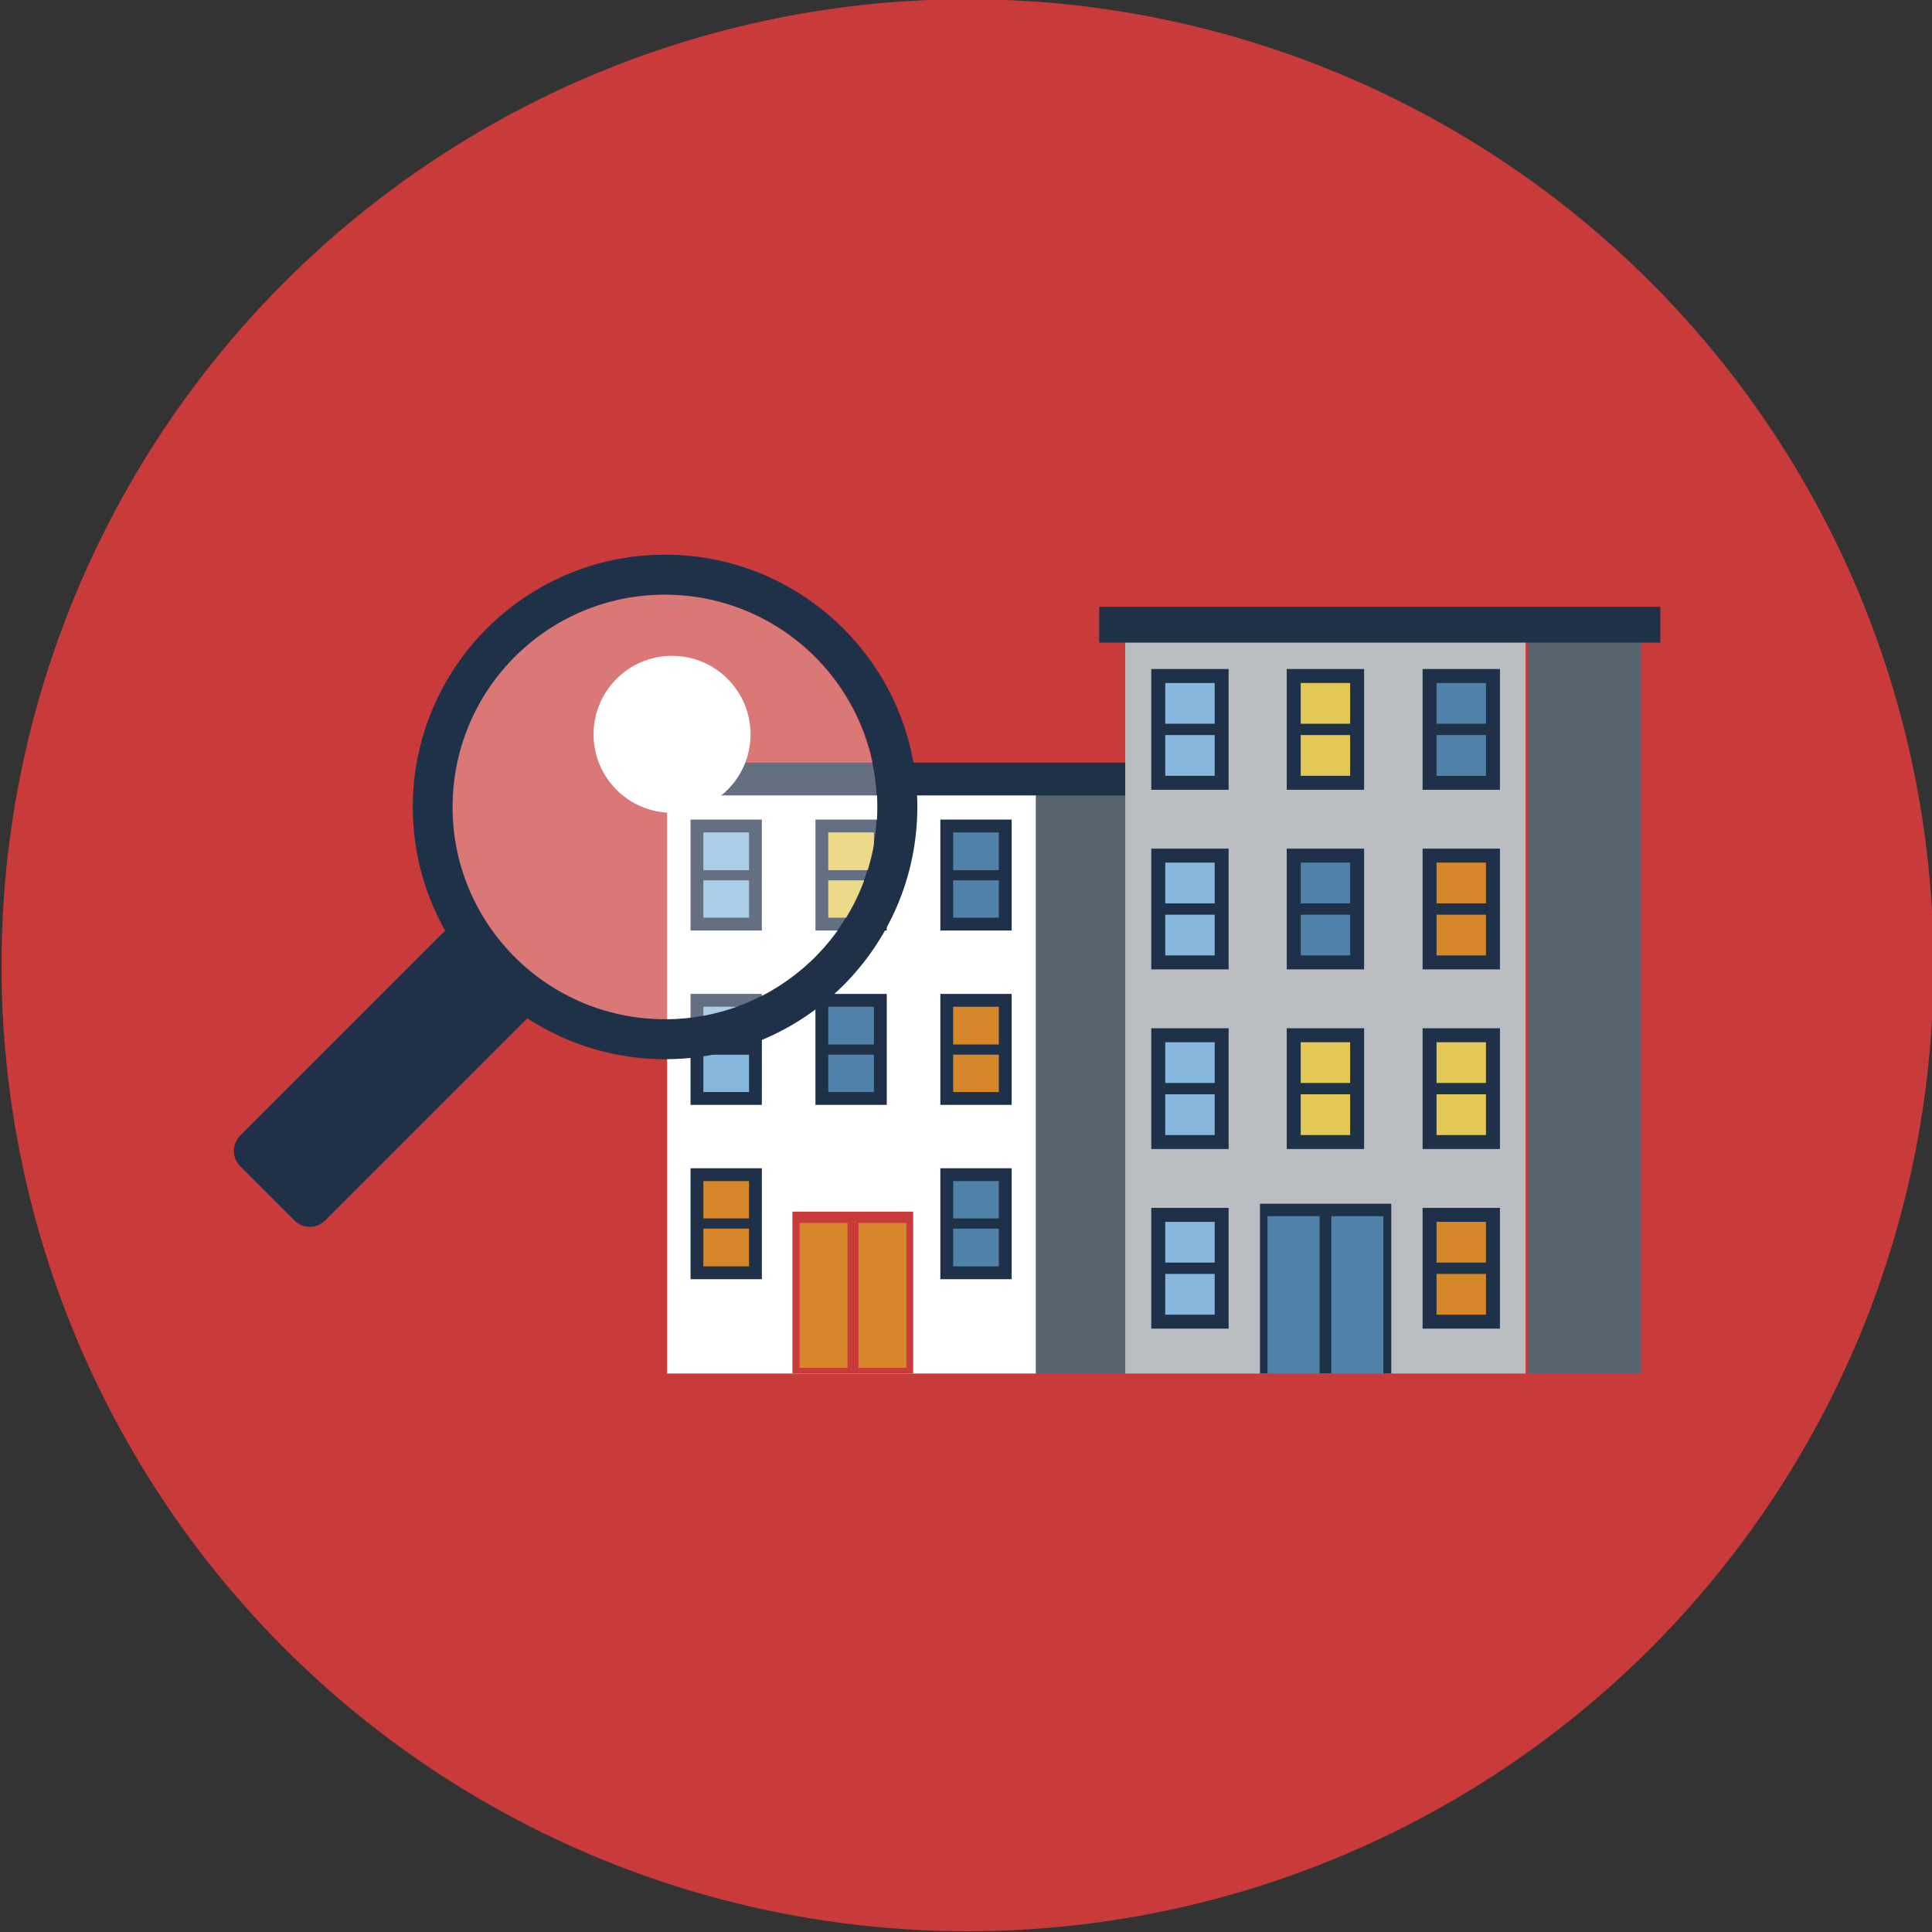 <?xml version="1.0" encoding="utf-8"?>
<!-- Generator: Adobe Illustrator 19.2.1, SVG Export Plug-In . SVG Version: 6.00 Build 0)  -->
<svg version="1.1" xmlns="http://www.w3.org/2000/svg" xmlns:xlink="http://www.w3.org/1999/xlink" x="0px" y="0px"
	 viewBox="0 0 512 512" style="enable-background:new 0 0 512 512;" xml:space="preserve">
<rect x="0" y="0" width="512" height="512" fill="#333333" stroke="none"/>
<style type="text/css">
	.st0{display:none;}
	.st1{fill:#75A897;}
	.st2{fill:#D5872A;}
	.st3{fill:#5082A9;}
	.st4{fill:#E09C6F;}
	.st5{fill:#E4C856;}
	.st6{fill:#87B7DD;}
	.st7{fill:#B9BDC2;}
	.st8{fill:#57646E;}
	.st9{fill:#CA6A46;}
	.st10{fill:#1F3049;}
	.st11{fill:#298063;}
	.st12{fill:#C93A3A;}
	.st13{fill:#DA8B80;}
	.st14{fill:#C9402E;}
	.st15{fill:#E29E6F;}
	.st16{fill:#A32929;}
	.st17{fill:#F5F5F5;}
	.st18{fill:#C9553E;}
	.st19{fill:#E09E9A;}
	.st20{fill:#FFFFFF;}
	.st21{fill:#E6A585;}
	.st22{fill:#4E3333;}
	.st23{fill:#2B5F87;}
	.st24{opacity:0.31;fill:#FFFFFF;}
	.st25{fill:#E6CA56;}
	.st26{fill:#4D917B;}
	.st27{fill:#B8B8B8;}
	.st28{fill:#8998A0;}
	.st29{fill:#394755;}
	.st30{fill:#F2D1B4;}
	.st31{fill:#ECE4C7;}
	.st32{fill:#F1CB58;}
	.st33{fill:#E1E1E1;}
</style>
<g id="GUIDELINES" class="st0">
</g>
<g id="Layer_9">
</g>
<g id="ICON">
	<ellipse class="st12" cx="256.4" cy="255.8" rx="256" ry="256"/>
</g>
<g id="Layer_8">
	<g>
		<g>
			<g>
				<g>
					<rect x="273.6" y="207.3" class="st8" width="27.7" height="156.7"/>
					<g>
						<rect x="176.8" y="207.3" class="st20" width="97.7" height="156.7"/>
					</g>
					<g>
						<g>
							<rect x="183" y="217.2" class="st10" width="18.9" height="29.4"/>
							<rect x="186.4" y="220.6" class="st6" width="12.1" height="22.6"/>
							<rect x="184.3" y="230.6" class="st10" width="16.3" height="2.7"/>
						</g>
						<g>
							<rect x="216.1" y="217.2" class="st10" width="18.9" height="29.4"/>
							<rect x="219.5" y="220.6" class="st5" width="12.1" height="22.6"/>
							<rect x="217.4" y="230.6" class="st10" width="16.3" height="2.7"/>
						</g>
						<g>
							<rect x="249.2" y="217.2" class="st10" width="18.9" height="29.4"/>
							<rect x="252.6" y="220.6" class="st3" width="12.1" height="22.6"/>
							<rect x="250.4" y="230.6" class="st10" width="16.3" height="2.7"/>
						</g>
					</g>
					<g>
						<g>
							<rect x="183" y="263.4" class="st10" width="18.9" height="29.4"/>
							<rect x="186.4" y="266.8" class="st6" width="12.1" height="22.6"/>
							<rect x="184.3" y="276.8" class="st10" width="16.3" height="2.7"/>
						</g>
						<g>
							<rect x="216.1" y="263.4" class="st10" width="18.9" height="29.4"/>
							<rect x="219.5" y="266.8" class="st3" width="12.1" height="22.6"/>
							<rect x="217.4" y="276.8" class="st10" width="16.3" height="2.7"/>
						</g>
						<g>
							<rect x="249.2" y="263.4" class="st10" width="18.9" height="29.4"/>
							<rect x="252.6" y="266.8" class="st2" width="12.1" height="22.6"/>
							<rect x="250.4" y="276.8" class="st10" width="16.3" height="2.7"/>
						</g>
					</g>
					<g>
						<g>
							<g>
								<rect x="183" y="309.6" class="st10" width="18.9" height="29.4"/>
								<rect x="186.4" y="313" class="st2" width="12.1" height="22.6"/>
								<rect x="184.3" y="322.9" class="st10" width="16.3" height="2.7"/>
							</g>
							<g>
								<rect x="249.2" y="309.6" class="st10" width="18.9" height="29.4"/>
								<rect x="252.6" y="313" class="st3" width="12.1" height="22.6"/>
								<rect x="250.4" y="322.9" class="st10" width="16.3" height="2.7"/>
							</g>
						</g>
					</g>
					<rect x="210" y="321.1" class="st12" width="32" height="42.9"/>
					<rect x="169" y="202.1" class="st10" width="136.9" height="8.7"/>
					<g>
						<rect x="211.9" y="324.1" class="st2" width="12.7" height="38.4"/>
						<rect x="227.5" y="324.1" class="st2" width="12.7" height="38.4"/>
					</g>
				</g>
			</g>
			<g>
				<g>
					<rect x="404.9" y="166.5" class="st8" width="30.1" height="197.5"/>
					<g>
						<rect x="298.2" y="166.5" class="st7" width="106.1" height="197.5"/>
					</g>
					<g>
						<g>
							<rect x="305.1" y="177.3" class="st10" width="20.5" height="32"/>
							<rect x="308.8" y="181" class="st6" width="13.1" height="24.6"/>
							<rect x="306.5" y="191.8" class="st10" width="17.8" height="3"/>
						</g>
						<g>
							<rect x="341" y="177.3" class="st10" width="20.5" height="32"/>
							<rect x="344.7" y="181" class="st5" width="13.1" height="24.6"/>
							<rect x="342.4" y="191.8" class="st10" width="17.8" height="3"/>
						</g>
						<g>
							<rect x="377" y="177.3" class="st10" width="20.5" height="32"/>
							<rect x="380.7" y="181" class="st3" width="13.1" height="24.6"/>
							<rect x="378.4" y="191.8" class="st10" width="17.8" height="3"/>
						</g>
					</g>
					<g>
						<g>
							<rect x="305.1" y="224.9" class="st10" width="20.5" height="32"/>
							<rect x="308.8" y="228.6" class="st6" width="13.1" height="24.6"/>
							<rect x="306.5" y="239.4" class="st10" width="17.8" height="3"/>
						</g>
						<g>
							<rect x="341" y="224.9" class="st10" width="20.5" height="32"/>
							<rect x="344.7" y="228.6" class="st3" width="13.1" height="24.6"/>
							<rect x="342.4" y="239.4" class="st10" width="17.8" height="3"/>
						</g>
						<g>
							<rect x="377" y="224.9" class="st10" width="20.5" height="32"/>
							<rect x="380.7" y="228.6" class="st2" width="13.1" height="24.6"/>
							<rect x="378.4" y="239.4" class="st10" width="17.8" height="3"/>
						</g>
					</g>
					<rect x="291.3" y="160.8" class="st10" width="148.7" height="9.5"/>
					<g>
						<rect x="333.9" y="319" class="st10" width="34.8" height="45"/>
						<g>
							<rect x="335.9" y="322.3" class="st3" width="13.8" height="41.7"/>
							<rect x="352.8" y="322.3" class="st3" width="13.8" height="41.7"/>
						</g>
					</g>
					<g>
						<g>
							<rect x="305.1" y="272.5" class="st10" width="20.5" height="32"/>
							<rect x="308.8" y="276.2" class="st6" width="13.1" height="24.6"/>
							<rect x="306.5" y="287" class="st10" width="17.8" height="3"/>
						</g>
						<g>
							<rect x="341" y="272.5" class="st10" width="20.5" height="32"/>
							<rect x="344.7" y="276.2" class="st5" width="13.1" height="24.6"/>
							<rect x="342.4" y="287" class="st10" width="17.8" height="3"/>
						</g>
						<g>
							<rect x="377" y="272.5" class="st10" width="20.5" height="32"/>
							<rect x="380.7" y="276.2" class="st5" width="13.1" height="24.6"/>
							<rect x="378.4" y="287" class="st10" width="17.8" height="3"/>
						</g>
					</g>
					<g>
						<g>
							<rect x="305.1" y="320.1" class="st10" width="20.5" height="32"/>
							<rect x="308.8" y="323.8" class="st6" width="13.1" height="24.6"/>
							<rect x="306.5" y="334.6" class="st10" width="17.8" height="3"/>
						</g>
						<g>
							<rect x="377" y="320.1" class="st10" width="20.5" height="32"/>
							<rect x="380.7" y="323.8" class="st2" width="13.1" height="24.6"/>
							<rect x="378.4" y="334.6" class="st10" width="17.8" height="3"/>
						</g>
					</g>
				</g>
			</g>
		</g>
		<g>
			<g>
				<path class="st10" d="M120.7,243.9l-57,57c-2.3,2.3-2.3,5.9,0,8.2L78,323.4c2.3,2.3,5.9,2.3,8.2,0l58.7-58.7
					C135.4,259.7,126.8,253.3,120.7,243.9z"/>
			</g>
			<path class="st10" d="M176.4,147c-36.9-0.1-66.9,29.8-67,66.7c-0.1,36.9,29.8,66.9,66.7,67c36.9,0.1,66.9-29.8,67-66.7
				C243.2,177.1,213.3,147.1,176.4,147z M176.1,270.1c-31.1-0.1-56.2-25.3-56.1-56.4c0.1-31.1,25.3-56.2,56.4-56.1
				c31.1,0.1,56.2,25.3,56.1,56.4C232.4,245.1,207.1,270.2,176.1,270.1z"/>
			<path class="st24" d="M176.3,157.6c-31-0.1-56.3,25-56.4,56.1c-0.1,31,25,56.3,56.1,56.4c31.1,0.1,56.3-25,56.4-56.1
				C232.5,183,207.4,157.7,176.3,157.6z"/>
			<circle class="st20" cx="178.1" cy="194.6" r="20.8"/>
		</g>
	</g>
</g>
</svg>
